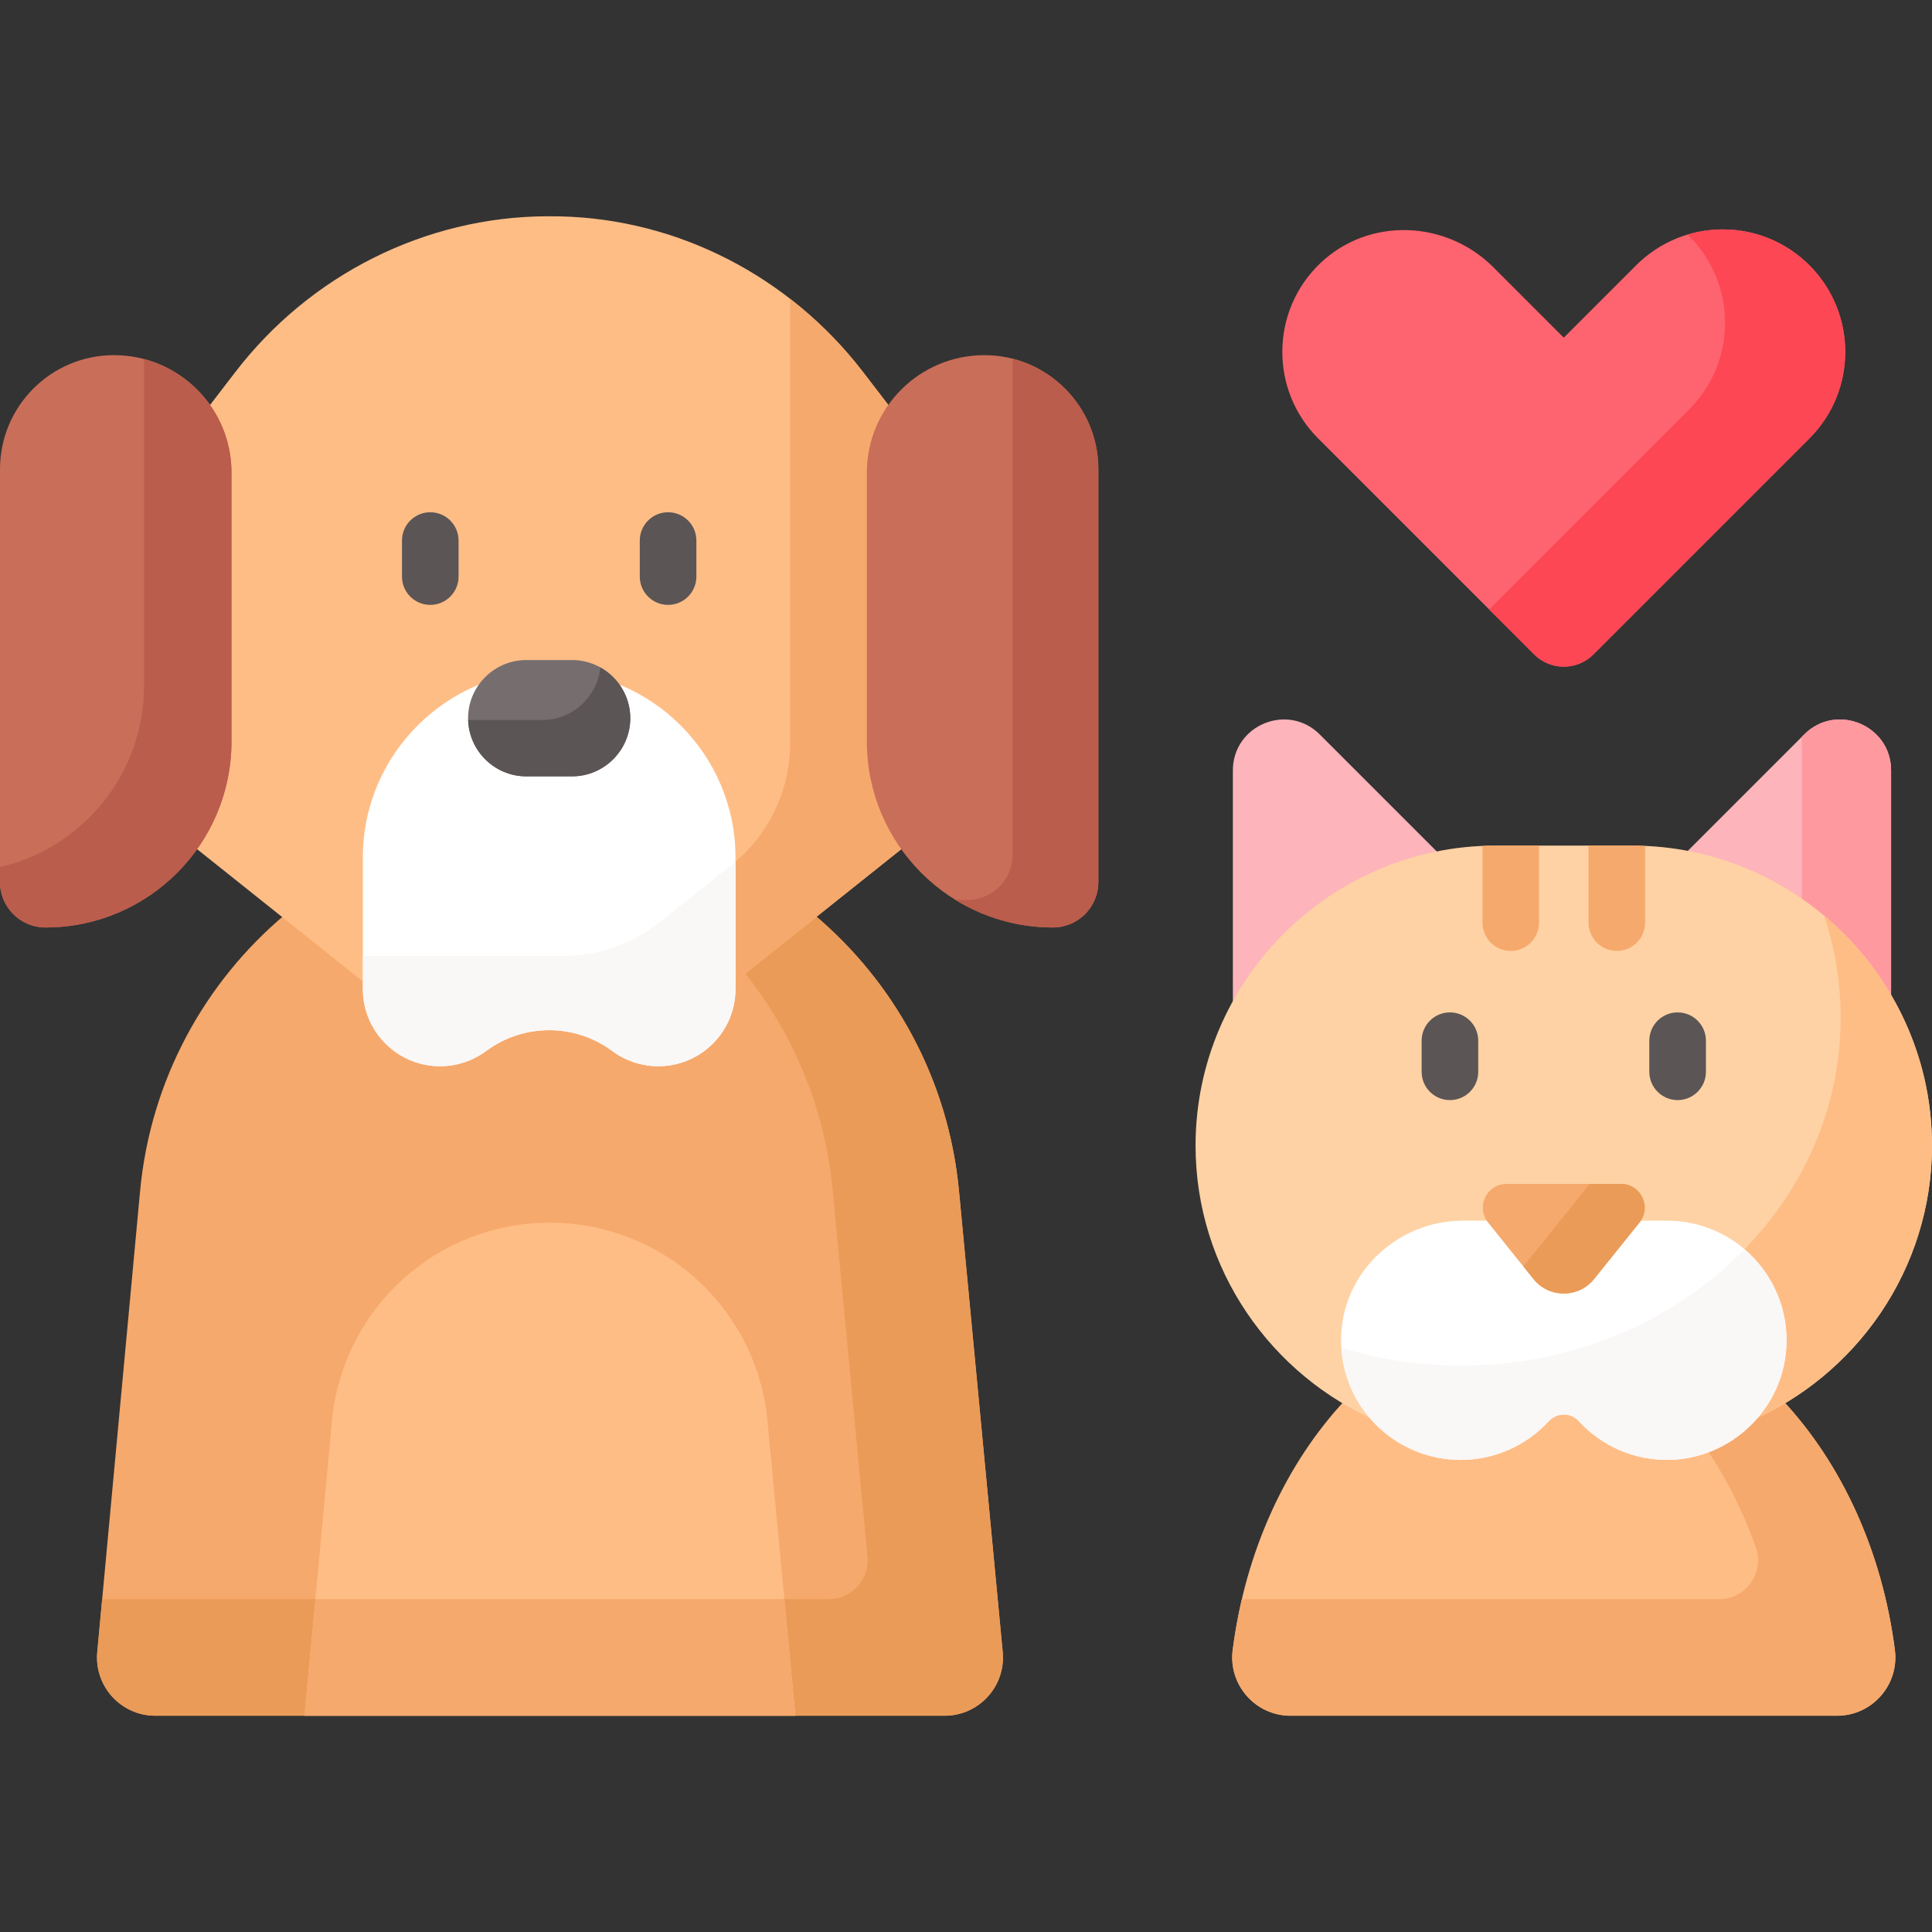 <svg id="Capa_1" enable-background="new 0 0 512 512" viewBox="0 0 512 512" xmlns="http://www.w3.org/2000/svg"><rect x="0" y="0" width="512" height="512" fill="#333333" stroke="none"/><g><g><g><g><path d="m479.504 70.301c-12.675-12.675-33.224-12.675-45.899 0l-19.187 19.187-18.67-18.67c-12.527-12.527-32.957-13.315-45.802-1.115-13.285 12.618-13.489 33.621-.613 46.497l57.217 57.217c4.346 4.346 11.392 4.346 15.738 0l57.217-57.217c12.673-12.675 12.673-33.224-.001-45.899z" fill="#fe646f"/></g><g><path d="m479.504 70.301c-8.744-8.744-21.235-11.453-32.304-8.132.15.144.304.281.451.429 12.675 12.675 12.675 33.224 0 45.899l-53.012 53.012 11.909 11.909c4.346 4.346 11.392 4.346 15.738 0l57.217-57.217c12.675-12.676 12.675-33.225.001-45.9z" fill="#fd4755"/></g><g><path d="m472.388 371.076c-2.256 1.341-4.586 2.584-6.996 3.706l-.202.095-.146.169c-5.696 6.649-13.902 10.585-22.514 10.799-.263.007-.522.01-.783.01-8.573 0-16.815-3.629-22.612-9.957-1.22-1.331-2.883-2.064-4.683-2.064-1.812 0-3.565.775-4.81 2.126-5.793 6.288-14.013 9.895-22.554 9.895-9.022 0-17.551-3.957-23.399-10.856l-.146-.172-.203-.095c-2.372-1.109-4.667-2.336-6.891-3.658-15.552 16.643-26.411 39.863-29.775 66.182-1.181 9.244 6.016 17.433 15.335 17.433h144.818c9.319 0 16.516-8.189 15.335-17.433-3.365-26.319-14.223-49.538-29.774-66.18z" fill="#ffbd86"/></g><g><g><path d="m502.161 437.256c-3.364-26.318-14.222-49.537-29.773-66.18-2.256 1.341-4.586 2.584-6.996 3.706l-.202.095-.146.169c-3.487 4.071-7.918 7.118-12.804 8.923 5.27 7.833 9.68 16.587 13.054 26.04 2.395 6.711-2.581 13.773-9.706 13.773h-126.469c-1.029 4.387-1.858 8.879-2.445 13.473-1.181 9.244 6.016 17.433 15.335 17.433h144.818c9.318 0 16.516-8.189 15.334-17.432z" fill="#f6a96c"/></g></g><g><g><path d="m501.159 265.289v-61.11c0-12.018-14.531-18.037-23.029-9.539l-31.575 31.575c23.461 4.249 43.329 18.943 54.604 39.074z" fill="#fdb4ba"/></g><g><path d="m478.131 194.64-.637.637v43.865c9.72 6.807 17.842 15.749 23.666 26.147v-61.11c-.001-12.018-14.531-18.037-23.029-9.539z" fill="#fe99a0"/></g><g><path d="m381.481 226.369-31.729-31.729c-8.498-8.498-23.029-2.479-23.029 9.539v62.861c10.965-20.794 30.973-36.107 54.758-40.671z" fill="#fdb4ba"/></g><g><g><path d="m432.506 224.097h-36.177c-43.722 0-79.494 35.772-79.494 79.494 0 32.756 20.079 61.047 48.536 73.18-.078-.078-.159-.152-.236-.231-5.815-5.976-8.891-13.867-8.662-22.218.45-16.414 14.48-29.767 31.275-29.767h53.998c8.546 0 16.477 3.432 22.33 9.665 5.849 6.227 8.774 14.375 8.236 22.942-.48 7.647-3.848 14.553-8.992 19.671 28.534-12.098 48.68-40.431 48.68-73.242 0-43.721-35.772-79.494-79.494-79.494z" fill="#fed2a4"/></g></g><g><g><path d="m483.402 242.66c2.851 8.548 4.389 17.622 4.389 27.027 0 23.939-9.94 45.745-26.237 62.136.876.747 1.72 1.543 2.522 2.397 5.849 6.227 8.774 14.375 8.236 22.942-.48 7.647-3.848 14.553-8.991 19.671 28.533-12.099 48.679-40.431 48.679-73.242 0-24.401-11.15-46.319-28.598-60.931z" fill="#ffbd86"/></g></g></g><g><path d="m441.746 323.482h-53.998c-17.274 0-31.875 13.543-32.349 30.81-.491 17.915 13.885 32.592 31.689 32.592 9.222 0 17.521-3.94 23.312-10.228 2.161-2.346 5.821-2.415 7.976-.064 5.962 6.508 14.603 10.52 24.179 10.281 16.264-.405 29.809-13.409 30.828-29.646 1.158-18.433-13.451-33.745-31.637-33.745z" fill="#fff"/></g><g><path d="m462.302 331.056c-18.395 18.917-45.156 30.832-74.953 30.832-11.149 0-21.872-1.67-31.893-4.748 1.012 16.596 14.783 29.745 31.633 29.745 9.222 0 17.521-3.94 23.312-10.227 2.161-2.346 5.821-2.415 7.975-.064 5.962 6.508 14.603 10.52 24.179 10.281 16.264-.405 29.809-13.409 30.828-29.646.659-10.483-3.785-19.951-11.081-26.173z" fill="#faf7f7"/></g><g><path d="m422.448 338.955 12.038-14.98c3.305-4.113.377-10.222-4.899-10.222h-30.338c-5.276 0-8.204 6.109-4.899 10.222l12.038 14.98c4.123 5.132 11.936 5.132 16.06 0z" fill="#f6a96c"/></g><g><path d="m265.728 437.776-11.595-122.239c-2.804-29.564-17.248-55.437-38.536-73.268l-21.714 17.32v2.51c0 10.716-8.718 19.435-19.435 19.435-4.143 0-8.258-1.36-11.584-3.829-5.049-3.747-11.04-5.728-17.326-5.728-6.287 0-12.278 1.981-17.326 5.728-3.327 2.469-7.441 3.829-11.584 3.829-10.717 0-19.435-8.718-19.435-19.435v-2.51l-21.614-17.241c-21.289 17.873-35.712 43.795-38.462 73.399l-11.339 122.059c-.842 9.06 6.288 16.882 15.387 16.882h209.18c9.11 0 16.243-7.842 15.383-16.912z" fill="#f6a96c"/></g><g><path d="m265.728 437.776-11.595-122.239c-2.804-29.564-17.248-55.437-38.536-73.268l-18.731 14.941c13.118 16.163 21.733 36.21 23.83 58.327l9.198 96.971c.574 6.047-4.182 11.275-10.256 11.275h-192.558l-1.303 14.023c-.842 9.06 6.288 16.882 15.387 16.882h209.18c9.111 0 16.244-7.842 15.384-16.912z" fill="#ea9b58"/></g><g><path d="m80.716 454.688 7.253-78.071c1.339-14.414 7.969-27.723 18.668-37.474s24.564-15.122 39.04-15.122c14.455 0 28.306 5.357 38.999 15.084s17.334 23.009 18.699 37.4l7.416 78.182h-130.075z" fill="#ffbd86"/></g><g><path d="m83.588 423.783-2.872 30.905h130.076l-2.932-30.905z" fill="#f6a96c"/></g><g><g><g><g><path d="m239.673 224.382c-5.609-7.888-8.921-17.517-8.921-27.912v-71.213c0-6.336 1.972-12.217 5.327-17.072l-7.387-9.616c-19.265-25.077-48.742-40.546-80.357-41.227-1.112-.024-2.224-.034-3.336-.029-32.421.135-62.883 15.571-82.634 41.281l-7.368 9.591c3.355 4.855 5.327 10.737 5.327 17.072v71.213c0 10.394-3.312 20.024-8.921 27.911l45.79 36.526v-33.763c0-26.657 21.688-48.345 48.345-48.345s48.345 21.688 48.345 48.345v33.763z" fill="#ffbd86"/></g><g><g><path d="m230.753 196.47v-71.213c0-6.336 1.972-12.217 5.327-17.072l-7.387-9.616c-5.628-7.326-12.133-13.825-19.303-19.382v117.785c0 12.536-5.707 24.391-15.506 32.21v31.726l45.79-36.526c-5.609-7.888-8.921-17.518-8.921-27.912z" fill="#f6a96c"/></g></g><g><path d="m145.538 177.769c-27.156 0-49.375 22.219-49.375 49.375v34.955c0 11.302 9.162 20.465 20.465 20.465 4.394 0 8.67-1.414 12.198-4.033 9.924-7.367 23.5-7.367 33.424 0 3.528 2.619 7.805 4.033 12.198 4.033 11.302 0 20.465-9.162 20.465-20.465v-34.955c0-27.156-22.218-49.375-49.375-49.375z" fill="#fff"/></g><g><path d="m193.878 229.186-19.005 15.16c-7.299 5.822-16.359 8.993-25.696 8.993h-53.014v8.76c0 11.303 9.162 20.465 20.465 20.465 4.394 0 8.67-1.414 12.198-4.033 9.924-7.367 23.5-7.367 33.424 0 3.528 2.619 7.805 4.033 12.198 4.033 11.302 0 20.465-9.162 20.465-20.465v-33.788c-.343.293-.681.592-1.035.875z" fill="#faf7f7"/></g><g><g><path d="m0 124.333v109.424c0 6.646 5.388 12.034 12.034 12.034 27.239 0 49.32-22.081 49.32-49.32v-71.213c0-17.198-13.942-31.139-31.139-31.139-16.687-.001-30.215 13.527-30.215 30.214z" fill="#c96e59"/></g></g><g><path d="m38.175 95.149v86.586c0 23.404-16.307 42.986-38.175 48.04v3.982c0 6.646 5.388 12.034 12.034 12.034 27.239 0 49.32-22.081 49.32-49.32v-71.213c0-14.447-9.838-26.591-23.179-30.109z" fill="#bb5d4c"/></g></g></g></g><g><path d="m151.622 205.742h-12.167c-8.476 0-15.411-6.935-15.411-15.411 0-8.476 6.935-15.411 15.411-15.411h12.167c8.476 0 15.411 6.935 15.411 15.411 0 8.476-6.935 15.411-15.411 15.411z" fill="#766e6e"/></g><g><path d="m159.087 176.869c-.754 7.786-7.361 13.926-15.335 13.926h-19.684c.25 8.262 7.068 14.947 15.387 14.947h12.167c8.476 0 15.411-6.935 15.411-15.411 0-5.771-3.219-10.822-7.946-13.462z" fill="#5b5555"/></g><g><path d="m291.076 124.333v109.424c0 6.646-5.388 12.034-12.034 12.034-27.239 0-49.32-22.081-49.32-49.32v-71.213c0-17.198 13.942-31.139 31.139-31.139 16.688-.001 30.215 13.527 30.215 30.214z" fill="#c96e59"/></g><g><path d="m268.362 95.058v131.411c0 6.646-5.388 12.034-12.034 12.034-1.103 0-2.194-.049-3.279-.121 7.548 4.691 16.452 7.409 25.993 7.409 6.646 0 12.034-5.388 12.034-12.034v-109.424c0-14.098-9.655-25.94-22.714-29.275z" fill="#bb5d4c"/></g><g><path d="m429.587 313.753h-8.3l-17.575 21.871 2.676 3.331c4.124 5.132 11.937 5.132 16.061 0l12.038-14.98c3.303-4.113.376-10.222-4.9-10.222z" fill="#ea9b58"/></g></g><g><g><g><path d="m444.588 291.537c-4.143 0-7.5-3.358-7.5-7.5v-8.241c0-4.142 3.357-7.5 7.5-7.5s7.5 3.358 7.5 7.5v8.241c0 4.142-3.358 7.5-7.5 7.5z" fill="#5b5555"/></g><g><path d="m384.247 291.537c-4.143 0-7.5-3.358-7.5-7.5v-8.241c0-4.142 3.357-7.5 7.5-7.5s7.5 3.358 7.5 7.5v8.241c0 4.142-3.357 7.5-7.5 7.5z" fill="#5b5555"/></g></g><g fill="#f6a96c"><path d="m432.506 224.097h-11.536v20.403c0 4.142 3.357 7.5 7.5 7.5s7.5-3.358 7.5-7.5v-20.314c-1.15-.05-2.303-.089-3.464-.089z"/><path d="m400.365 252c4.143 0 7.5-3.358 7.5-7.5v-20.403h-11.536c-1.161 0-2.314.038-3.464.088v20.315c0 4.142 3.358 7.5 7.5 7.5z"/></g><g><g><g><path d="m114.027 160.301c-4.142 0-7.5-3.358-7.5-7.5v-9.549c0-4.142 3.358-7.5 7.5-7.5s7.5 3.358 7.5 7.5v9.549c0 4.142-3.358 7.5-7.5 7.5z" fill="#5b5555"/></g><g><path d="m177.05 160.301c-4.142 0-7.5-3.358-7.5-7.5v-9.549c0-4.142 3.358-7.5 7.5-7.5s7.5 3.358 7.5 7.5v9.549c0 4.142-3.358 7.5-7.5 7.5z" fill="#5b5555"/></g></g></g></g></g></g><g/><g/><g/><g/><g/><g/><g/><g/><g/><g/><g/><g/><g/><g/><g/></svg>